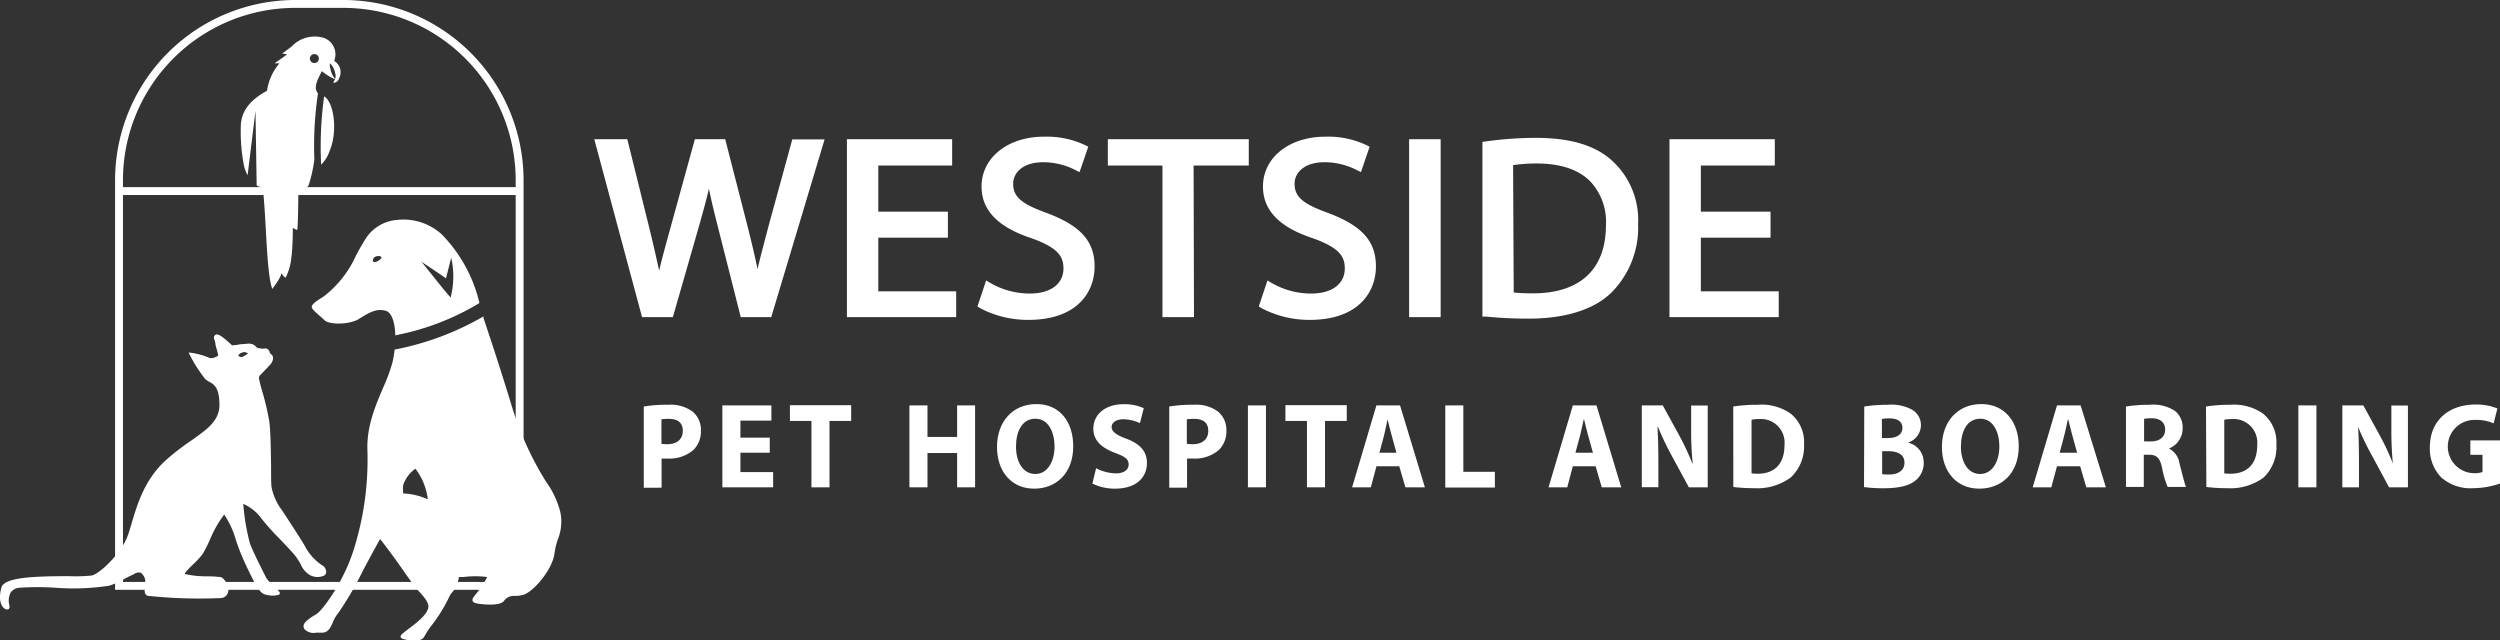 <svg id="black" xmlns="http://www.w3.org/2000/svg" viewBox="0 0 317.15 81.19"><rect x="0" y="0" width="317.15" height="81.19" fill="#333333" stroke="none"/><defs><style>.cls-1{fill:#fff;}</style></defs><title>0255-WestsidePetHospital-Rectangle-Black</title><path class="cls-1" d="M67.27,98.82H15.45v-52A22.87,22.87,0,0,1,38.29,24h6.13A22.88,22.88,0,0,1,67.27,46.85Zm-50.82-1H66.27v-51A21.87,21.87,0,0,0,44.42,25H38.29A21.86,21.86,0,0,0,16.45,46.85Z" transform="translate(-0.85 -24)"/><rect class="cls-1" x="15.1" y="23.74" width="50.82" height="1"/><path class="cls-1" d="M71.79,89c-.4-2.73-3.73-5.39-6.19-13.64-1.89-6.35-2.84-9-3.48-11a35.6,35.6,0,0,1-11.07,4.12,14.12,14.12,0,0,1-.28,1.58c-.7,2.86-3.32,6.65-3.16,11a37.87,37.87,0,0,1-1.77,12.76c-1.25,4-4,7.72-4.81,8.22s-1.93,1.23-1.36,1.73.89.29,2,.29,1.07-1.46,2-2.49S47.15,95.43,49,92.1c2,2.46,3.66,5,4.42,6.05s2,1.92,1.89,2.82c-.11,1.61-3.61,3.44-3.54,3.78s1.72.36,2.25.18.34-.29,1.24-1.56a21.32,21.32,0,0,0,2.32-3.65c.1-.54,1.27-1.4,1.3-2.73,1.76-.07,3.72-.2,3.86.13S61.11,99.65,61,100s0,.4,1,.5,2.31.11,2.67-.34c.79-1,1.39-.53,2.52-.83s3.66-3,3.93-5.18S72.19,91.7,71.79,89ZM51.85,86.75a3.55,3.55,0,0,1,0-1.25,3.73,3.73,0,0,1,1.75-2.19,7.71,7.71,0,0,1,1.64,4.29A8,8,0,0,0,51.85,86.75Z" transform="translate(-0.85 -24)"/><path class="cls-1" d="M53.05,105.2a2.78,2.78,0,0,1-1.21-.2.35.35,0,0,1-.18-.22c0-.2.2-.38.94-.94,1-.75,2.53-1.88,2.6-2.88,0-.56-.5-1.16-1.07-1.8a11.59,11.59,0,0,1-.79-.92L52.45,97c-.87-1.25-2.05-2.94-3.38-4.62-.66,1.17-1.39,2.54-2.1,3.86a43.48,43.48,0,0,1-3.17,5.48,4.57,4.57,0,0,0-.74,1.26c-.3.66-.58,1.28-1.37,1.28-.28,0-.52,0-.72,0a1.6,1.6,0,0,1-1.4-.36.58.58,0,0,1-.21-.48c0-.41.55-.89,1.6-1.49.79-.46,3.47-4.1,4.74-8.13A38,38,0,0,0,47.46,81.1c-.11-2.95,1-5.6,2-7.93A21.88,21.88,0,0,0,50.63,70a12.81,12.81,0,0,0,.27-1.56v-.11l.11,0a36,36,0,0,0,11-4.09l.17-.11,0,.19.53,1.6c.64,1.93,1.52,4.57,3,9.38a39.68,39.68,0,0,0,4.44,9.85A11.26,11.26,0,0,1,71.94,89h0a6,6,0,0,1-.29,3.34,8.6,8.6,0,0,0-.45,1.82c-.26,2.17-2.78,5-4,5.31a4.65,4.65,0,0,1-1,.13,1.54,1.54,0,0,0-1.43.65c-.43.54-1.94.48-2.79.39s-1-.17-1.15-.35a.43.43,0,0,1,0-.37c0-.09.2-.29.46-.64a9.9,9.9,0,0,0,1.36-2.08,11.79,11.79,0,0,0-3,0l-.58,0a3.92,3.92,0,0,1-.9,2,2.3,2.3,0,0,0-.39.64,19.49,19.49,0,0,1-2.35,3.72c-.33.47-.52.79-.64,1-.21.37-.28.49-.67.62A4.06,4.06,0,0,1,53.05,105.2ZM52,104.74a4.14,4.14,0,0,0,2.05.05c.27-.09.3-.13.5-.48a10.84,10.84,0,0,1,.66-1,23.58,23.58,0,0,0,2.3-3.6,2,2,0,0,1,.44-.77A3.44,3.44,0,0,0,58.77,97v-.14l.85,0c2.23-.09,3.15-.1,3.3.26s-.22.77-1.41,2.35c-.21.28-.39.53-.43.6a.25.25,0,0,0,0,.09s.21.12.92.19c1.29.13,2.29,0,2.53-.28a1.86,1.86,0,0,1,1.64-.76,4.48,4.48,0,0,0,1-.12c1-.27,3.55-2.9,3.82-5.06a9,9,0,0,1,.45-1.87A5.78,5.78,0,0,0,71.64,89h0a11,11,0,0,0-1.71-3.7,39.93,39.93,0,0,1-4.47-9.92C64,70.58,63.15,67.94,62.51,66c-.18-.52-.33-1-.47-1.42a35.41,35.41,0,0,1-10.86,4,12,12,0,0,1-.26,1.49,23.76,23.76,0,0,1-1.18,3.2c-1,2.3-2.08,4.91-2,7.8A38.35,38.35,0,0,1,46,93.91c-1.24,3.94-3.91,7.74-4.88,8.3-1.16.67-1.43,1.05-1.45,1.26,0,0,0,.13.11.22.37.33.61.32,1.19.29.2,0,.44,0,.73,0,.57,0,.78-.4,1.1-1.11a4.9,4.9,0,0,1,.79-1.33,43.49,43.49,0,0,0,3.12-5.42c.75-1.4,1.53-2.85,2.21-4.06l.11-.19.14.17c1.39,1.74,2.63,3.51,3.54,4.8.36.52.66,1,.89,1.26s.5.6.76.89c.62.68,1.21,1.33,1.15,2-.08,1.13-1.67,2.32-2.72,3.1A6.13,6.13,0,0,0,52,104.74Zm3.41-16.9-.21-.11a7.87,7.87,0,0,0-3.32-.83h-.1l0-.1a3.6,3.6,0,0,1,0-1.31,4.07,4.07,0,0,1,1.57-2.19c.17-.12.28-.16.37-.14h0l0,0A7.81,7.81,0,0,1,55.4,87.6ZM52,86.6a8.21,8.21,0,0,1,3.12.75,7.87,7.87,0,0,0-1.57-3.89A4.17,4.17,0,0,0,52,85.52,4.91,4.91,0,0,0,52,86.6Z" transform="translate(-0.85 -24)"/><path class="cls-1" d="M56.83,53.86c-2.8-2.62-7.52-2.42-9.32.3S45.05,59.55,42,61.74c-.25.18-1.46.83-1.43,1.17s1,1.06,1.56,1.59,3,.57,4.19-.16,2.3-1.47,3.63-1c.77.26,1.16,1.53,1.23,3.09a32.27,32.27,0,0,0,10.39-4A18.83,18.83,0,0,0,56.83,53.86ZM48.56,57.4a.51.51,0,0,1-.55-.15c-.09-.15.09-.54.18-.65s1.12-.42,1.22.07C49.47,57,48.78,57.36,48.56,57.4Zm5-.83c1.15.7,3.74,2.52,3.74,2.52l.75-3a10.68,10.68,0,0,1,0,5.94C57.14,61.11,53.6,56.57,53.6,56.57Z" transform="translate(-0.85 -24)"/><path class="cls-1" d="M51,66.59v-.18c-.07-1.63-.5-2.73-1.13-2.95-1.2-.41-2.18.2-3.33.9l-.17.11c-1.24.75-3.78.74-4.37.14-.17-.17-.39-.36-.6-.55-.61-.53-1-.87-1-1.14s.42-.63,1.25-1.14l.25-.16A13.54,13.54,0,0,0,46,56.44c.41-.77.84-1.56,1.37-2.36a5.22,5.22,0,0,1,3.84-2.18,7.22,7.22,0,0,1,5.7,1.85h0a18.53,18.53,0,0,1,4.74,8.59l0,.1-.09.07a32.31,32.31,0,0,1-10.44,4ZM49.09,63a2.53,2.53,0,0,1,.87.15c.74.25,1.21,1.36,1.32,3a32.16,32.16,0,0,0,10.07-3.9A18.08,18.08,0,0,0,56.72,54h0a6.86,6.86,0,0,0-5.45-1.77,4.94,4.94,0,0,0-3.63,2c-.52.78-1,1.57-1.36,2.33a13.64,13.64,0,0,1-4.23,5.29l-.26.16c-.73.45-1.11.74-1.11.86s.55.64.9.94.45.39.62.57c.46.46,2.83.53,4-.19l.18-.11A5.36,5.36,0,0,1,49.09,63Zm9.07-.69L58,62.17c-.94-1-4.35-5.32-4.5-5.5L53,56l.7.42c1,.59,3,2,3.57,2.4l.82-3.25.16.49a10.7,10.7,0,0,1,0,6Zm-3.9-5.17c1,1.21,2.91,3.68,3.76,4.6a10.78,10.78,0,0,0,.07-5.05l-.66,2.62-.18-.13S55.51,58,54.26,57.17Zm-5.86.4a.59.59,0,0,1-.52-.25c-.15-.24.11-.71.19-.81a1.23,1.23,0,0,1,1.06-.28.55.55,0,0,1,.43.41.42.42,0,0,1-.08.31,1.86,1.86,0,0,1-.9.6Zm.49-1.06a.93.93,0,0,0-.59.19.88.88,0,0,0-.16.47s.1.14.39.09h0a1.66,1.66,0,0,0,.7-.48.18.18,0,0,0,0-.08s0-.13-.21-.18Z" transform="translate(-0.85 -24)"/><path class="cls-1" d="M41.55,95.8a6.8,6.8,0,0,1-2-2.24c-.4-.78-2-3.25-2.84-4.49a7.73,7.73,0,0,1-1.53-3.24c-.1-1.08,0-6.61-.29-8.41S33.6,72.78,33.5,72a.71.71,0,0,1,.13-.46s.9-.92,1.19-1.24a1.39,1.39,0,0,0,.49-1,.6.6,0,0,0-.41-.51c0-.12-.08-.58-.41-.55a2.55,2.55,0,0,1-1-.08c-.26-.11-.39-.54-1-.54s-2.11.25-2.17.25-1.45-1.41-1.9-1.39,0,.61,0,1.12c0,0,.35,1.36.35,1.46a1.63,1.63,0,0,1-1.3.4A9.08,9.08,0,0,0,25,68.82a19.38,19.38,0,0,0,2,3.11c.67.63,1.94.48,1.87,3.5s-3.42,3.94-6.86,7-4,7.56-4.87,9.7-3.34,4.57-4.51,4.94S1.7,96.67,1.18,98.57c-.59,2.14.46,2.79.66,2.54s-1-2.46,1.31-2.78,8.83.39,11.3-.29a20.22,20.22,0,0,0,2.92-1.34c.38-.16.92-.48,1.32-.27a1.7,1.7,0,0,1,.64,1.22c0,.94-.32,1.47.18,1.72a61.7,61.7,0,0,0,9.23.27c1.47-.17.62-2.22,0-2.34s-4.16-.08-4.56-.43,1.44-1.64,2.22-2.74,1.82-4,2.89-5.06c1.12,1.12,1.62,4,2.84,6.46s1.77,3.69,2.5,3.79,1.57.15,1.59-.08S34.75,98,34.47,97.35s-1.52-3-2.07-4.42a29.61,29.61,0,0,1-.87-5.28,6.37,6.37,0,0,1,2.34,1.69c.58.92,3.67,3.94,4.49,5s1,1.9,1.72,2.37a1.8,1.8,0,0,0,1.8.15C42.15,96.65,42.1,96.05,41.55,95.8Zm-10-26.36c-.27.08-.77-.25-.66-.4a1.07,1.07,0,0,1,.77-.5.92.92,0,0,1,.85.34A6,6,0,0,1,31.58,69.44Z" transform="translate(-0.85 -24)"/><path class="cls-1" d="M1.72,101.31a.46.46,0,0,1-.22-.06c-.4-.2-.94-1-.47-2.72.37-1.32,4.27-1.43,8.59-1.44A18,18,0,0,0,12.56,97c1.08-.35,3.54-2.71,4.42-4.85.2-.5.38-1.11.59-1.83.69-2.33,1.64-5.51,4.31-7.93a30.59,30.59,0,0,1,3.23-2.5c2.05-1.45,3.53-2.49,3.58-4.45,0-2.26-.66-2.66-1.28-3a2.58,2.58,0,0,1-.54-.37,18.88,18.88,0,0,1-2-3.15l-.1-.18.2,0h0a9.11,9.11,0,0,1,2.49.69c.26.11.91-.19,1.07-.31,0-.18-.19-.82-.34-1.38a1.92,1.92,0,0,0-.11-.56c-.08-.25-.14-.46,0-.61a.34.34,0,0,1,.28-.14h0c.33,0,.9.46,1.7,1.18l.23.21.18,0a17.09,17.09,0,0,1,1.95-.22,1.18,1.18,0,0,1,.91.4,1.12,1.12,0,0,0,.19.15,2.37,2.37,0,0,0,1,.07.44.44,0,0,1,.38.15.8.8,0,0,1,.19.46.7.7,0,0,1,.41.6A1.46,1.46,0,0,1,35,70.39c-.3.34-1.16,1.22-1.21,1.27h0a.55.55,0,0,0-.09.33,18.34,18.34,0,0,0,.47,1.83A33.13,33.13,0,0,1,35,77.4c.18,1.14.21,3.74.24,5.83,0,1.17,0,2.19.06,2.58a7.21,7.21,0,0,0,1.38,3l.12.19.79,1.21c.83,1.28,1.77,2.72,2.06,3.29a6.6,6.6,0,0,0,2,2.17,1,1,0,0,1,.57.77A.57.57,0,0,1,42,97a2,2,0,0,1-2-.15,3,3,0,0,1-1-1.25,7.78,7.78,0,0,0-.74-1.15c-.34-.42-1.07-1.18-1.84-2a29.91,29.91,0,0,1-2.66-3,5.67,5.67,0,0,0-2.05-1.53,28,28,0,0,0,.84,5c.38,1,1.06,2.37,1.57,3.38.23.46.41.83.5,1a5.13,5.13,0,0,0,1.06,1.15c.52.49.69.66.67.82a.24.24,0,0,1-.1.17,2.88,2.88,0,0,1-1.66,0c-.77-.1-1.29-1.17-2.43-3.5L32,95.59a28.47,28.47,0,0,1-1.23-3.1,10.87,10.87,0,0,0-1.48-3.21,13.88,13.88,0,0,0-1.73,3,17.21,17.21,0,0,1-1,2,10.69,10.69,0,0,1-1.27,1.37c-.44.43-1,1-1,1.16a11.44,11.44,0,0,0,3,.3,15.14,15.14,0,0,1,1.53.1c.48.09,1,1,1,1.66a1,1,0,0,1-.95,1,61.93,61.93,0,0,1-9.31-.29c-.42-.21-.37-.59-.31-1a4.81,4.81,0,0,0,.05-.81,1.52,1.52,0,0,0-.56-1.09c-.28-.14-.7,0-1,.21l-.16.07c-.35.16-.69.34-1,.51a9.63,9.63,0,0,1-1.91.84,30.32,30.32,0,0,1-6.83.25,33.31,33.31,0,0,0-4.49,0,1.54,1.54,0,0,0-1.1.54A2.15,2.15,0,0,0,2,100.61c.06.3.1.48,0,.6A.28.28,0,0,1,1.72,101.31ZM25.24,69a16.65,16.65,0,0,0,1.83,2.82,2.67,2.67,0,0,0,.48.32c.67.38,1.5.85,1.44,3.29-.06,2.11-1.67,3.24-3.7,4.68a30.44,30.44,0,0,0-3.21,2.48c-2.61,2.36-3.54,5.5-4.22,7.8a19.13,19.13,0,0,1-.61,1.85c-.85,2.1-3.32,4.61-4.6,5a15.84,15.84,0,0,1-3,.13c-3,0-8,0-8.3,1.22s-.12,2,.2,2.29a.35.35,0,0,0,.21.11s0-.2-.07-.35a2.29,2.29,0,0,1,.17-1.81,1.82,1.82,0,0,1,1.3-.67,34.09,34.09,0,0,1,4.54,0,30.11,30.11,0,0,0,6.74-.24,9.52,9.52,0,0,0,1.85-.81c.34-.18.69-.37,1-.52l.15-.07a1.5,1.5,0,0,1,1.29-.21,1.83,1.83,0,0,1,.73,1.35,4.28,4.28,0,0,1-.06.86c-.05.46-.06.62.16.73a63.06,63.06,0,0,0,9.14.26.68.68,0,0,0,.68-.7,1.52,1.52,0,0,0-.72-1.35c-.22,0-.83-.06-1.48-.09A9,9,0,0,1,24.05,97a.3.3,0,0,1-.11-.23c0-.31.38-.71,1.08-1.38A10,10,0,0,0,26.24,94a15.45,15.45,0,0,0,1-1.9A12.41,12.41,0,0,1,29.16,89l.1-.1.11.1A10,10,0,0,1,31,92.39a26.12,26.12,0,0,0,1.22,3.07l.18.37c1.06,2.17,1.59,3.25,2.2,3.34a4.06,4.06,0,0,0,1.4,0c-.09-.11-.35-.35-.56-.55a5.22,5.22,0,0,1-1.13-1.25c-.08-.2-.26-.56-.49-1-.51-1-1.2-2.41-1.58-3.4a29.14,29.14,0,0,1-.88-5.33l0-.25.23.1A6.43,6.43,0,0,1,34,89.26a31.61,31.61,0,0,0,2.63,2.94c.77.81,1.5,1.58,1.85,2a7.64,7.64,0,0,1,.77,1.2,2.67,2.67,0,0,0,.91,1.13,1.69,1.69,0,0,0,1.64.16.28.28,0,0,0,.09-.25.61.61,0,0,0-.4-.51h0a6.73,6.73,0,0,1-2.11-2.32c-.29-.55-1.27-2.05-2.05-3.25l-.79-1.22L36.42,89A7.18,7.18,0,0,1,35,85.84c0-.4,0-1.38-.07-2.61,0-2.08-.06-4.66-.23-5.79a33.68,33.68,0,0,0-.87-3.54A18.4,18.4,0,0,1,33.35,72a1,1,0,0,1,.16-.57s.92-.93,1.2-1.25a1.23,1.23,0,0,0,.45-.88c0-.21-.22-.33-.32-.37l-.1,0,0-.12a.61.61,0,0,0-.12-.32.14.14,0,0,0-.13,0,2.73,2.73,0,0,1-1.11-.09.89.89,0,0,1-.29-.22.89.89,0,0,0-.7-.31A18.6,18.6,0,0,0,30.5,68l-.26,0c-.07,0-.09,0-.39-.28s-1.22-1.11-1.5-1.11h-.06a1,1,0,0,0,.08.35,2.44,2.44,0,0,1,.12.61c.13.48.35,1.36.35,1.46s-.08.16-.19.24a1.76,1.76,0,0,1-1.32.3A9.45,9.45,0,0,0,25.24,69Zm6.25.6a1,1,0,0,1-.68-.34.24.24,0,0,1,0-.3,1.19,1.19,0,0,1,.85-.56,1,1,0,0,1,1,.39l.1.12-.13.1a5.39,5.39,0,0,1-1,.57h0A.27.27,0,0,1,31.49,69.6Zm-.42-.5a.6.6,0,0,0,.47.2,4.66,4.66,0,0,0,.77-.44.67.67,0,0,0-.58-.18C31.32,68.8,31.25,68.85,31.07,69.1Z" transform="translate(-0.85 -24)"/><path class="cls-1" d="M43.43,33.56c0,.27,0,.41-.32.92,0,0,.52.12.76-.55a1.66,1.66,0,0,0-.63-2.2A2.22,2.22,0,0,0,42,28.83a4,4,0,0,0-4.17,1.09l-1.18.87.63.1s-1.16.86-1.59,1.13a2.77,2.77,0,0,0,.62,0,6.93,6.93,0,0,0-1.59,3.5c-1.86,1-3.29,2.39-3.32,4.49a22.39,22.39,0,0,0,.4,5,5,5,0,0,0,.46,1.22l1-8.16.15,9.46a2,2,0,0,0,.77.26c.47,4,.45,10.8,1.21,12.86,1.17-1.53,1.17-2,1.17-2s.43.73.56.51a7.08,7.08,0,0,0,.68-2.41C38,55.43,38,52.9,38,52.9a1.91,1.91,0,0,0,.54.27c.13,0,.16-5,.16-5A1.47,1.47,0,0,0,40,47.51a17.77,17.77,0,0,0,.73-3.3,44.53,44.53,0,0,1,.46-8.36.93.93,0,0,1-.12-.18c-.5-.79.34-2,.6-2.65a7.07,7.07,0,0,0,1.76,1.07,2.74,2.74,0,0,1-.66-1.34,2.46,2.46,0,0,1-.08-.71S43.22,32.33,43.43,33.56ZM40.73,32a.57.57,0,1,1,.57-.57A.56.56,0,0,1,40.73,32Z" transform="translate(-0.85 -24)"/><path class="cls-1" d="M41.59,44.89a4.34,4.34,0,0,0,1.07-1.73c.93-2.13.68-5.41-.33-6.62a1.54,1.54,0,0,0-.36-.32A46.35,46.35,0,0,0,41.59,44.89Z" transform="translate(-0.85 -24)"/><path class="cls-1" d="M76.89,42.16H80l2.71,10.91c.68,2.72,1.25,5.41,1.69,7.46h.07c.37-2.12,1.08-4.71,1.86-7.49l3-10.88H92.5L95.28,53.1c.64,2.59,1.25,5.15,1.59,7.39h.07c.47-2.36,1.11-4.77,1.83-7.45l3-10.88h3.05L98.32,63.73H95.21L92.37,52.49a68.87,68.87,0,0,1-1.53-7h-.06a68.09,68.09,0,0,1-1.73,7.08l-3.22,11.2H82.68Z" transform="translate(-0.85 -24)"/><path class="cls-1" d="M98.69,64.23H94.82L91.88,52.61c-.47-1.83-.82-3.32-1.1-4.67-.34,1.5-.76,3-1.25,4.73L86.21,64.23H82.3L76.24,41.66h4.19L83.24,53c.46,1.85.87,3.7,1.23,5.33.38-1.62.88-3.42,1.42-5.38L89,41.66h3.85L95.76,53c.42,1.7.85,3.45,1.19,5.13.36-1.53.78-3.1,1.21-4.73l.12-.47,3.08-11.25h4.1Zm-3.09-1H98l6.17-20.57h-2l-3,11c-.67,2.54-1.25,4.74-1.69,7l-.09.4H96.5l-.13-.42c-.34-2.26-1-4.87-1.58-7.35L92.11,42.66H89.8L86.86,53.17c-.8,2.85-1.49,5.38-1.85,7.44l-.08.42h-.82l-.15-.4c-.43-2-1-4.73-1.69-7.44L79.65,42.66h-2.1l5.52,20.57h2.39l3.11-10.84a63.64,63.64,0,0,0,1.71-7l.08-.42h.84l.14.43a68.7,68.7,0,0,0,1.51,7Z" transform="translate(-0.85 -24)"/><path class="cls-1" d="M108.79,42.16h12.35v2.3h-9.37v6.85h8.83v2.3h-8.83v7.81h9.88v2.31H108.79Z" transform="translate(-0.85 -24)"/><path class="cls-1" d="M122.15,64.23H108.29V41.66h13.35V45h-9.37v5.85h8.83v3.3h-8.83v6.81h9.88Zm-12.86-1h11.86V61.92h-9.88V53.11h8.83v-1.3h-8.83V44h9.37v-1.3H109.29Z" transform="translate(-0.85 -24)"/><path class="cls-1" d="M126.23,60.33a10.55,10.55,0,0,0,5.28,1.41c3,0,4.77-1.5,4.77-3.68,0-2-1.22-3.17-4.3-4.29-3.72-1.21-6.06-3.07-6.06-6.11,0-3.33,3-5.82,7.42-5.82a11.26,11.26,0,0,1,5,1l-.78,2.27a9.58,9.58,0,0,0-4.33-1c-3.12,0-4.31,1.76-4.31,3.23,0,2,1.39,3,4.54,4.16,3.86,1.44,5.79,3.17,5.79,6.34s-2.57,6.24-7.95,6.24a12.46,12.46,0,0,1-5.86-1.41Z" transform="translate(-0.85 -24)"/><path class="cls-1" d="M131.31,64.58a13,13,0,0,1-6.13-1.49l-.33-.21,1.1-3.3.54.32a10,10,0,0,0,5,1.34c2.63,0,4.27-1.22,4.27-3.18,0-1.5-.65-2.61-4-3.82-4.29-1.4-6.39-3.55-6.39-6.58,0-3.66,3.33-6.32,7.92-6.32a11.46,11.46,0,0,1,5.24,1.08l.38.19-1.11,3.23-.51-.26a9,9,0,0,0-4.1-1c-2.63,0-3.81,1.37-3.81,2.73,0,1.63,1,2.53,4.21,3.69,4.35,1.62,6.12,3.6,6.12,6.81S137.54,64.58,131.31,64.58Zm-5.26-2.14a12.75,12.75,0,0,0,5.26,1.14c4.52,0,7.45-2.25,7.45-5.74,0-2.76-1.53-4.4-5.46-5.87-3.08-1.13-4.87-2.24-4.87-4.63,0-1.86,1.49-3.73,4.81-3.73a10.13,10.13,0,0,1,4,.83l.45-1.32a11.32,11.32,0,0,0-4.39-.78c-4.07,0-6.92,2.19-6.92,5.32,0,2.57,1.82,4.37,5.72,5.64,2.79,1,4.64,2.21,4.64,4.76s-2.07,4.18-5.27,4.18a11.29,11.29,0,0,1-5-1.18Z" transform="translate(-0.85 -24)"/><path class="cls-1" d="M148.84,44.52h-6.93V42.16h16.88v2.36h-7V63.73h-3Z" transform="translate(-0.85 -24)"/><path class="cls-1" d="M152.32,64.23h-4V45h-6.93V41.66h17.88V45h-7Zm-3-1h2V44h7V42.66H142.41V44h6.93Z" transform="translate(-0.85 -24)"/><path class="cls-1" d="M161.88,60.33a10.55,10.55,0,0,0,5.28,1.41c3,0,4.77-1.5,4.77-3.68,0-2-1.22-3.17-4.29-4.29-3.73-1.21-6.06-3.07-6.06-6.11,0-3.33,3-5.82,7.41-5.82a11.22,11.22,0,0,1,5,1l-.78,2.27a9.55,9.55,0,0,0-4.33-1c-3.12,0-4.3,1.76-4.3,3.23,0,2,1.39,3,4.54,4.16,3.85,1.44,5.78,3.17,5.78,6.34s-2.57,6.24-7.95,6.24a12.46,12.46,0,0,1-5.86-1.41Z" transform="translate(-0.85 -24)"/><path class="cls-1" d="M167,64.58a13,13,0,0,1-6.12-1.49l-.34-.21,1.1-3.3.54.32a10,10,0,0,0,5,1.34c2.64,0,4.27-1.22,4.27-3.18,0-1.5-.65-2.61-4-3.82-4.29-1.4-6.38-3.55-6.38-6.58,0-3.66,3.32-6.32,7.91-6.32a11.38,11.38,0,0,1,5.24,1.08l.38.19-1.1,3.23-.52-.26a8.93,8.93,0,0,0-4.1-1c-2.63,0-3.8,1.37-3.8,2.73,0,1.63,1,2.53,4.21,3.69,4.34,1.62,6.11,3.59,6.11,6.81S173.2,64.58,167,64.58Zm-5.25-2.14A12.7,12.7,0,0,0,167,63.58c4.53,0,7.45-2.25,7.45-5.74,0-2.76-1.53-4.4-5.46-5.87-3.08-1.12-4.86-2.24-4.86-4.63,0-1.86,1.48-3.73,4.8-3.73a10.09,10.09,0,0,1,4,.83l.45-1.32a11.24,11.24,0,0,0-4.39-.78c-4.07,0-6.91,2.19-6.91,5.32,0,2.57,1.81,4.37,5.71,5.64,2.79,1,4.64,2.21,4.64,4.76s-2.07,4.18-5.27,4.18a11.29,11.29,0,0,1-5-1.18Z" transform="translate(-0.85 -24)"/><path class="cls-1" d="M180.13,42.16h3V63.73h-3Z" transform="translate(-0.85 -24)"/><path class="cls-1" d="M183.61,64.23h-4V41.66h4Zm-3-1h2V42.66h-2Z" transform="translate(-0.85 -24)"/><path class="cls-1" d="M189.41,42.45A44.73,44.73,0,0,1,195.7,42c4.23,0,7.25.93,9.24,2.69a9.61,9.61,0,0,1,3.22,7.74,11.1,11.1,0,0,1-3.28,8.38c-2.14,2-5.66,3.11-10.09,3.11a51.2,51.2,0,0,1-5.38-.26Zm6,19.23c6.3,0,9.72-3.33,9.72-9.15,0-5.09-3-8.32-9.24-8.32a21.77,21.77,0,0,0-3.46.28v17A20.84,20.84,0,0,0,195.36,61.68Z" transform="translate(-0.85 -24)"/><path class="cls-1" d="M194.79,64.42a53.21,53.21,0,0,1-5.44-.26l-.44,0V42l.43-.06a46.2,46.2,0,0,1,6.36-.45c4.3,0,7.43.92,9.57,2.81a10.2,10.2,0,0,1,3.39,8.12,11.67,11.67,0,0,1-3.44,8.75C203,63.3,199.37,64.42,194.79,64.42Zm-4.88-1.21c1.5.14,3.1.21,4.88.21,4.32,0,7.69-1,9.74-3a10.66,10.66,0,0,0,3.13-8,9.19,9.19,0,0,0-3-7.37c-2-1.73-4.88-2.56-8.92-2.56a45.87,45.87,0,0,0-5.79.38Zm5.45-1A18.87,18.87,0,0,1,192.3,62l-.42-.07V44.07l.42-.07a20.87,20.87,0,0,1,3.54-.29c3.28,0,5.8.86,7.49,2.56a8.44,8.44,0,0,1,2.25,6.26C205.58,58.66,201.86,62.18,195.36,62.18Zm-2.48-1.1a22.54,22.54,0,0,0,2.48.1c5.95,0,9.22-3.07,9.22-8.65a7.48,7.48,0,0,0-2-5.56c-1.49-1.5-3.78-2.26-6.78-2.26a20.17,20.17,0,0,0-3,.21Z" transform="translate(-0.85 -24)"/><path class="cls-1" d="M213.14,42.16h12.35v2.3h-9.37v6.85H225v2.3h-8.84v7.81H226v2.31H213.14Z" transform="translate(-0.85 -24)"/><path class="cls-1" d="M226.5,64.23H212.64V41.66H226V45h-9.38v5.85h8.84v3.3h-8.84v6.81h9.88Zm-12.86-1H225.5V61.92h-9.88V53.11h8.84v-1.3h-8.84V44H225v-1.3H213.64Z" transform="translate(-0.85 -24)"/><path class="cls-1" d="M82.52,75.57a17.58,17.58,0,0,1,3.08-.22,4.69,4.69,0,0,1,3.09.85,3,3,0,0,1,1.08,2.41,3.32,3.32,0,0,1-.93,2.45,4.62,4.62,0,0,1-3.27,1.11,7.88,7.88,0,0,1-.79,0v3.7H82.52Zm3,4.78c1.2,0,1.95-.63,1.95-1.68s-.63-1.53-1.78-1.53a4.55,4.55,0,0,0-.93.06v3.1A4.77,4.77,0,0,0,85.54,80.35Z" transform="translate(-0.85 -24)"/><path class="cls-1" d="M92.49,75.43h6.22v1.93H94.78v2.16H98.5v1.91H94.78v2.46h4.15v1.93H92.49Z" transform="translate(-0.85 -24)"/><path class="cls-1" d="M103.79,77.4h-2.73v-2h7.77v2h-2.75v8.42h-2.29Z" transform="translate(-0.85 -24)"/><path class="cls-1" d="M116.22,75.43h2.29v4h3.76v-4h2.28V85.82h-2.28V81.47h-3.76v4.35h-2.29Z" transform="translate(-0.85 -24)"/><path class="cls-1" d="M127.33,80.7c0-3.22,2-5.44,5-5.44S137,77.57,137,80.61c0,3.49-2.23,5.38-4.94,5.38C129.17,86,127.33,83.82,127.33,80.7Zm7.3-.06c0-1.76-.75-3.52-2.43-3.52s-2.46,1.59-2.46,3.54.89,3.47,2.45,3.47S134.63,82.52,134.63,80.64Z" transform="translate(-0.85 -24)"/><path class="cls-1" d="M139.9,83.4a5.7,5.7,0,0,0,2.53.65c1,0,1.6-.45,1.6-1.13s-.48-1-1.68-1.45c-1.69-.63-2.8-1.55-2.8-3.08,0-1.77,1.46-3.11,3.82-3.11a6,6,0,0,1,2.58.5l-.49,1.9a5.05,5.05,0,0,0-2.12-.49c-1,0-1.47.48-1.47,1s.57,1,1.88,1.47c1.78.67,2.6,1.63,2.6,3.09,0,1.74-1.27,3.24-4.06,3.24a6.35,6.35,0,0,1-2.86-.65Z" transform="translate(-0.85 -24)"/><path class="cls-1" d="M149.18,75.57a17.71,17.71,0,0,1,3.09-.22,4.66,4.66,0,0,1,3.08.85,3,3,0,0,1,1.08,2.41,3.32,3.32,0,0,1-.93,2.45,4.61,4.61,0,0,1-3.26,1.11c-.32,0-.58,0-.8,0v3.7h-2.26Zm3,4.78c1.2,0,1.95-.63,1.95-1.68s-.63-1.53-1.79-1.53a4.69,4.69,0,0,0-.93.06v3.1A4.91,4.91,0,0,0,152.21,80.35Z" transform="translate(-0.85 -24)"/><path class="cls-1" d="M159.16,75.43h2.29V85.82h-2.29Z" transform="translate(-0.85 -24)"/><path class="cls-1" d="M166.65,77.4h-2.73v-2h7.78v2h-2.76v8.42h-2.29Z" transform="translate(-0.85 -24)"/><path class="cls-1" d="M175.46,75.43h3l3.15,10.39h-2.47l-.78-2.67h-2.89l-.72,2.67h-2.37Zm2.54,6-.61-2.22c-.18-.62-.36-1.39-.51-2h0c-.13.6-.3,1.41-.44,2l-.6,2.22Z" transform="translate(-0.85 -24)"/><path class="cls-1" d="M184.2,75.43h2.29v8.42h4v2H184.2Z" transform="translate(-0.85 -24)"/><path class="cls-1" d="M200.38,75.43h3l3.14,10.39h-2.47l-.78-2.67h-2.89l-.71,2.67H197.3Zm2.55,6-.62-2.22c-.18-.62-.35-1.39-.5-2h-.05c-.13.6-.3,1.41-.45,2l-.6,2.22Z" transform="translate(-0.85 -24)"/><path class="cls-1" d="M209.13,75.43h2.66l2.09,3.81a32,32,0,0,1,1.66,3.56h.05a39.73,39.73,0,0,1-.2-4.35v-3h2.1V85.82H215.1l-2.17-4a37.5,37.5,0,0,1-1.75-3.67h-.06c.08,1.37.11,2.85.11,4.55v3.11h-2.1Z" transform="translate(-0.85 -24)"/><path class="cls-1" d="M220.73,75.57a19.77,19.77,0,0,1,3.08-.22A6.44,6.44,0,0,1,228,76.46a4.66,4.66,0,0,1,1.71,3.92A5.36,5.36,0,0,1,228,84.59a7.14,7.14,0,0,1-4.65,1.34,21,21,0,0,1-2.61-.15Zm3.09,8.53c2.07,0,3.41-1.16,3.41-3.64a3,3,0,0,0-3.18-3.3,4.67,4.67,0,0,0-1,.09v6.8A6.39,6.39,0,0,0,223.82,84.1Z" transform="translate(-0.85 -24)"/><path class="cls-1" d="M237.35,75.57a19.14,19.14,0,0,1,3-.22,5.49,5.49,0,0,1,3,.59,2.26,2.26,0,0,1,1.19,2,2.35,2.35,0,0,1-1.65,2.21v0a2.56,2.56,0,0,1,2,2.54A2.79,2.79,0,0,1,243.79,85c-.74.6-2,.94-4,.94a18.48,18.48,0,0,1-2.47-.15Zm3,4c1.22,0,1.84-.52,1.84-1.29s-.58-1.2-1.6-1.2a4.87,4.87,0,0,0-1,.07v2.42Zm.15,4.63c1,0,1.95-.42,1.95-1.5s-.91-1.46-2.05-1.46h-.78v2.91A4.27,4.27,0,0,0,240.49,84.19Z" transform="translate(-0.85 -24)"/><path class="cls-1" d="M247.2,80.7c0-3.22,2-5.44,5-5.44s4.75,2.31,4.75,5.35c0,3.49-2.23,5.38-5,5.38C249.05,86,247.2,83.82,247.2,80.7Zm7.29-.06c0-1.76-.74-3.52-2.42-3.52s-2.46,1.59-2.46,3.54.89,3.47,2.44,3.47S254.49,82.52,254.49,80.64Z" transform="translate(-0.85 -24)"/><path class="cls-1" d="M261.8,75.43h3L268,85.82h-2.48l-.78-2.67H261.8l-.72,2.67h-2.36Zm2.55,6-.61-2.22c-.18-.62-.36-1.39-.51-2h-.05c-.13.6-.3,1.41-.45,2l-.59,2.22Z" transform="translate(-0.85 -24)"/><path class="cls-1" d="M270.55,75.57a18.63,18.63,0,0,1,3-.22,5,5,0,0,1,3.27.82,2.69,2.69,0,0,1,.92,2.17A2.74,2.74,0,0,1,276,80.9v0a2.53,2.53,0,0,1,1.35,1.94c.32,1.17.63,2.53.82,2.93h-2.33a11.45,11.45,0,0,1-.71-2.42c-.27-1.29-.7-1.65-1.64-1.66h-.68v4.08h-2.26ZM273.71,80c1.14,0,1.81-.59,1.81-1.5s-.64-1.43-1.67-1.44a6.16,6.16,0,0,0-1,.07V80Z" transform="translate(-0.85 -24)"/><path class="cls-1" d="M280.7,75.57a19.77,19.77,0,0,1,3.08-.22,6.44,6.44,0,0,1,4.14,1.11,4.66,4.66,0,0,1,1.71,3.92A5.33,5.33,0,0,1,288,84.59a7.09,7.09,0,0,1-4.64,1.34,21,21,0,0,1-2.61-.15Zm3.09,8.53c2.07,0,3.41-1.16,3.41-3.64a3,3,0,0,0-3.18-3.3,4.67,4.67,0,0,0-1,.09v6.8A6.27,6.27,0,0,0,283.79,84.1Z" transform="translate(-0.85 -24)"/><path class="cls-1" d="M292.42,75.43h2.29V85.82h-2.29Z" transform="translate(-0.85 -24)"/><path class="cls-1" d="M298,75.43h2.66l2.09,3.81a30.33,30.33,0,0,1,1.66,3.56h0a42.51,42.51,0,0,1-.19-4.35v-3h2.1V85.82h-2.39l-2.16-4A35.4,35.4,0,0,1,300,78.16H300c.08,1.37.11,2.85.11,4.55v3.11H298Z" transform="translate(-0.85 -24)"/><path class="cls-1" d="M309.1,80.75c0-3.45,2.46-5.43,5.77-5.43a7,7,0,0,1,2.8.5l-.48,1.89a5.41,5.41,0,0,0-2.34-.44,3.38,3.38,0,0,0-.18,6.76,3,3,0,0,0,1.11-.15V81.7h-1.54V79.87H318v5.47a10.6,10.6,0,0,1-3.37.59,5.59,5.59,0,0,1-4.11-1.39A5.23,5.23,0,0,1,309.1,80.75Z" transform="translate(-0.85 -24)"/></svg>